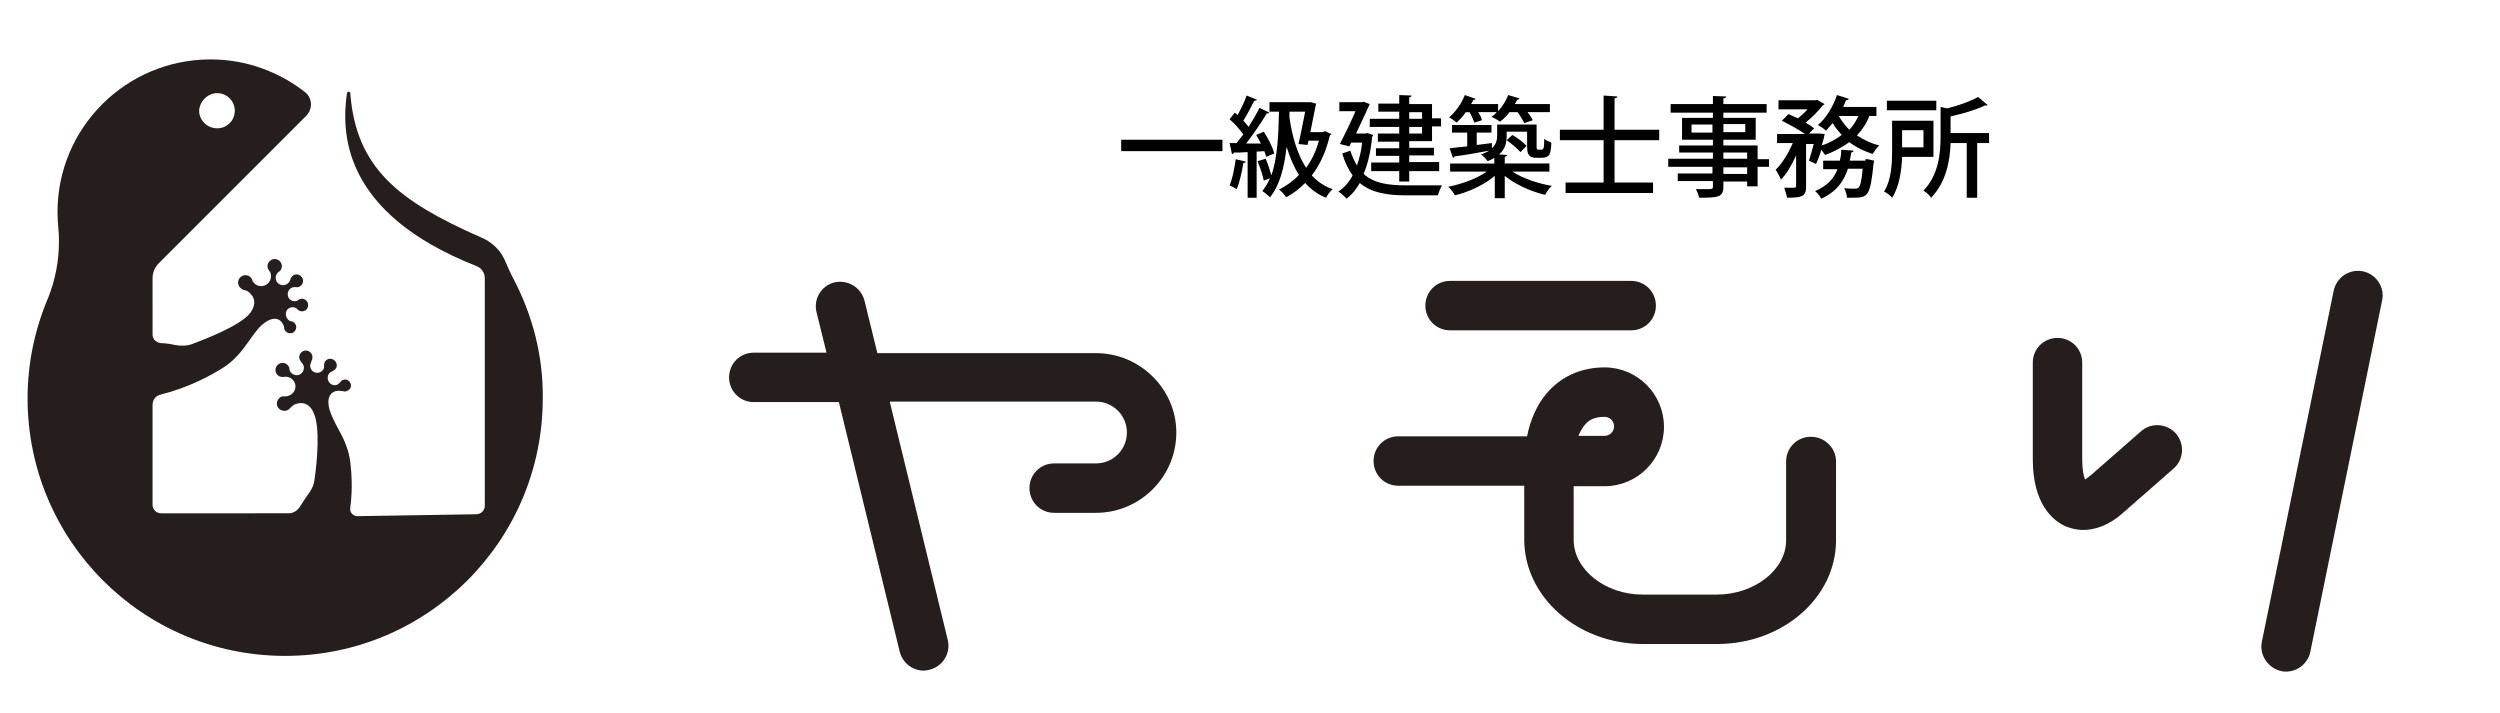 <?xml version="1.0" encoding="utf-8"?>
<!-- Generator: Adobe Illustrator 27.9.3, SVG Export Plug-In . SVG Version: 9.03 Build 53313)  -->
<svg version="1.1" id="レイヤー_1" xmlns="http://www.w3.org/2000/svg" xmlns:xlink="http://www.w3.org/1999/xlink" x="0px"
	 y="0px" viewBox="0 0 526 150" style="enable-background:new 0 0 526 150;" xml:space="preserve">
<style type="text/css">
	.st0{fill:#251E1C;}
</style>
<path class="st0" d="M108,58.6c-0.5-0.9-1.2-2.5-1.9-4.1c-1-2.1-2.8-3.7-5-4.6c-17.3-7.6-26.2-14.6-27.4-30.3c0-0.4-0.6-0.4-0.7,0
	c-1.1,7.8-1.5,25.1,27.3,36.4c1,0.4,1.7,1.4,1.7,2.5v47.9c0,1-0.8,1.8-1.8,1.8l-25,0.4c-0.9,0-1.7-0.8-1.5-1.8
	c0.5-3.7,0.3-7.1,0-9.6c-0.3-2.4-1.2-4.6-2.4-6.7c-0.8-1.5-1.7-3.3-2-4.4c-0.5-2-0.1-3.4,1.3-3.8c0.5-0.1,1-0.1,1.5,0
	c0,0,0.1,0,0.1,0c0.2,0.1,0.4,0.1,0.7,0c0.7-0.2,1.1-0.9,0.9-1.5c-0.2-0.7-0.9-1.1-1.5-0.9c-0.3,0.1-0.5,0.2-0.7,0.5
	c0,0-0.1,0.1-0.1,0.1c-0.2,0.2-0.4,0.4-0.7,0.5c-0.8,0.2-1.6-0.3-1.8-1.1c-0.2-0.8,0.2-1.6,1-1.8c0,0,0.1-0.1,0.1-0.1
	c0.6-0.3,0.9-0.9,0.7-1.5c-0.2-0.7-0.9-1.1-1.6-1c-0.7,0.2-1.1,0.8-1,1.4c0,0,0,0.1,0,0.1c0,0.7-0.4,1.2-1.1,1.4
	c-0.8,0.2-1.6-0.3-1.8-1.1c-0.1-0.4,0-0.8,0.2-1.2c0,0,0-0.1,0-0.1c0.2-0.3,0.3-0.7,0.2-1.2c-0.2-0.7-0.9-1.2-1.7-1
	c-0.7,0.2-1.2,0.9-1,1.7c0.1,0.2,0.2,0.4,0.3,0.6c0,0,0.1,0.1,0.1,0.1c0.2,0.2,0.4,0.5,0.5,0.8c0.2,0.8-0.3,1.7-1.1,1.9
	c-0.8,0.2-1.7-0.3-1.9-1.1c0,0,0-0.1,0-0.1c0-0.1,0-0.1,0-0.2c-0.2-0.8-1-1.3-1.8-1.1c-0.8,0.2-1.3,1-1.1,1.8
	c0.2,0.8,0.9,1.2,1.7,1.1c1-0.2,2.1,0.4,2.4,1.5c0.3,1.1-0.4,2.2-1.5,2.5c-0.2,0.1-0.4,0.1-0.6,0.1c0,0-0.1,0-0.1,0
	c-0.2,0-0.4,0-0.5,0c-0.8,0.2-1.3,1.1-1.1,1.9c0.2,0.8,1.1,1.3,1.9,1.1c0.3-0.1,0.6-0.2,0.8-0.5c0,0,0.1-0.1,0.1-0.1
	c0.4-0.4,0.9-0.8,1.5-0.9c1.6-0.4,2.8,0.5,3.4,2c1.4,3,0.7,10.4,0.2,13.8c-0.1,1.2-0.6,2.3-1.3,3.2c-0.5,0.7-1.1,1.6-1.6,2.4
	c-0.5,0.9-1.4,1.7-2.5,1.7H33.9c-1,0-1.8-0.8-1.8-1.8V85.2c0-1.1,0.7-2,1.8-2.2c5.9-1.5,10.5-4,13.3-5.8c2-1.3,3.6-3.2,5-5.2h0
	c1-1.4,2.1-3,3-3.7c1.5-1.3,3-1.7,4-0.6c0.3,0.4,0.6,0.9,0.6,1.3c0,0,0,0.1,0,0.1c0,0.2,0.1,0.4,0.3,0.6c0.5,0.5,1.3,0.6,1.8,0.1
	c0.5-0.5,0.6-1.3,0.1-1.8c-0.2-0.2-0.4-0.4-0.7-0.4c0,0-0.1,0-0.1,0c-0.3-0.1-0.5-0.2-0.7-0.5c-0.5-0.6-0.5-1.6,0.1-2.1
	c0.6-0.5,1.5-0.5,2,0.1c0,0,0.1,0.1,0.1,0.1c0.5,0.4,1.2,0.4,1.7,0c0.5-0.5,0.6-1.3,0.1-1.9c-0.4-0.5-1.2-0.6-1.7-0.2
	c0,0-0.1,0-0.1,0.1c-0.6,0.3-1.3,0.2-1.8-0.3c-0.5-0.6-0.5-1.5,0.1-2.1c0.3-0.3,0.7-0.4,1.1-0.4c0,0,0.1,0,0.1,0
	c0.4,0.1,0.8,0,1.1-0.3c0.6-0.5,0.6-1.4,0.1-1.9c-0.5-0.6-1.4-0.6-1.9-0.1c-0.2,0.2-0.3,0.4-0.4,0.6c0,0,0,0.1,0,0.1
	c-0.1,0.3-0.2,0.5-0.5,0.8c-0.7,0.6-1.6,0.5-2.2-0.1c-0.6-0.7-0.5-1.6,0.1-2.2c0,0,0.1-0.1,0.1-0.1c0.1,0,0.1-0.1,0.2-0.1
	c0.6-0.5,0.7-1.5,0.1-2.1c-0.5-0.6-1.5-0.7-2.1-0.1c-0.6,0.5-0.7,1.4-0.2,2c0.7,0.8,0.5,2.1-0.3,2.8c-0.8,0.7-2.1,0.7-2.9-0.2
	c-0.1-0.2-0.3-0.3-0.3-0.5c0,0,0-0.1,0-0.1c-0.1-0.2-0.2-0.3-0.3-0.5c-0.6-0.6-1.5-0.7-2.2-0.1c-0.6,0.6-0.7,1.5-0.1,2.2
	c0.2,0.2,0.5,0.4,0.7,0.5c0,0,0.1,0,0.1,0c0.6,0.1,1.1,0.4,1.5,0.9c1.1,1.2,0.8,2.7-0.2,4c-2.1,2.6-9,5.3-12.2,6.5
	c-1.1,0.4-2.3,0.4-3.5,0.2c-0.9-0.2-2.1-0.4-3-0.4c-1-0.1-1.8-0.8-1.8-1.8V58.5c0-1.2,0.5-2.3,1.3-3.1l31-31c1.4-1.4,1.4-3.7-0.2-5
	c-5.5-4.3-12.4-6.9-19.9-6.9c-17.8,0-32.2,14.4-32.2,32.1c0,1.3,0.1,2.6,0.2,3.8c0.1,0.8,0.1,1.7,0.1,2.5c0,4.1-0.8,8-2.2,11.6
	c-2.8,6.5-4.4,13.8-4.4,21.3c0,29.9,24.2,54.2,54.2,54.2c29.9,0,54.2-24.2,54.2-54.2C114.3,74.8,112,66.2,108,58.6z M45.7,19.6
	c2.1,0,3.7,1.7,3.7,3.7c0,2.1-1.7,3.7-3.7,3.7c-2.1,0-3.8-1.7-3.8-3.7C42,21.3,43.7,19.6,45.7,19.6z"/>
<path class="st0" d="M230.6,74.3h-46l-2.7-11c-0.7-2.8-3.5-4.5-6.3-3.9c-2.8,0.7-4.5,3.5-3.8,6.3l2.1,8.5h-15.3
	c-2.9,0-5.2,2.3-5.2,5.2c0,2.9,2.3,5.2,5.2,5.2h17.9l12.8,52.5c0.6,2.4,2.7,4,5.1,4c0.4,0,0.8-0.1,1.2-0.2c2.8-0.7,4.5-3.5,3.8-6.3
	l-12.2-50.1h43.4c3.6,0,6.5,2.9,6.5,6.5c0,3.6-2.9,6.5-6.5,6.5h-8.8c-2.9,0-5.2,2.3-5.2,5.2c0,2.9,2.3,5.2,5.2,5.2h8.8
	c9.3,0,16.9-7.6,16.9-16.9C247.5,81.9,239.9,74.3,230.6,74.3z"/>
<path class="st0" d="M381,91.9c-2.9,0-5.2,2.3-5.2,5.2v16.6c0,6.2-6.7,11.4-14.6,11.4h-15.6c-7.9,0-14.5-5.3-14.5-11.5v-11.3h6.5
	c6.9,0,12.5-5.6,12.5-12.5c0-6.9-5.6-12.5-12.5-12.5c-4.5,0-8.4,1.6-11.3,4.5c-3,3-4.4,6.9-5,10h-27.1c-2.9,0-5.2,2.3-5.2,5.2
	s2.3,5.2,5.2,5.2h26.5v11.3c0,12.1,11.2,22,25,22h15.6c13.8,0,25-9.8,25-21.8V97.1C386.3,94.2,383.9,91.9,381,91.9z M333.7,89.1
	c0.6-0.6,1.6-1.4,3.9-1.4c1.1,0,2,0.9,2,2c0,1.1-0.9,2-2,2h-5.5C332.5,90.8,333,89.8,333.7,89.1z"/>
<path class="st0" d="M305.1,59.1c-2.9,0-5.2,2.3-5.2,5.2c0,2.9,2.3,5.2,5.2,5.2h38.1c2.9,0,5.2-2.3,5.2-5.2c0-2.9-2.3-5.2-5.2-5.2
	H305.1z"/>
<path class="st0" d="M497.2,57.1c-2.8-0.6-5.6,1.2-6.2,4.1L475.9,135c-0.6,2.8,1.3,5.6,4.1,6.2c0.3,0.1,0.7,0.1,1,0.1
	c2.4,0,4.6-1.7,5.1-4.2l15.1-73.9C501.8,60.5,500,57.7,497.2,57.1z"/>
<path class="st0" d="M450.4,90.8l-10.5,9.2c-0.5,0.4-0.9,0.7-1.2,0.9c-0.3-0.7-0.6-2-0.6-4.2V76.3c0-2.9-2.3-5.2-5.2-5.2
	c-2.9,0-5.2,2.3-5.2,5.2v20.3c0,9.6,4.3,12.9,6.8,14.1c0.8,0.3,2.1,0.8,3.8,0.8c2.3,0,5.3-0.8,8.5-3.7l10.5-9.2
	c2.2-1.9,2.4-5.2,0.5-7.4C455.9,89.1,452.6,88.8,450.4,90.8z"/>
<g>
	<path d="M235.9,29.4h21.3v2.4h-21.3V29.4z"/>
	<path d="M262.1,34c-0.1,0.2-0.2,0.3-0.5,0.3c-0.3,1.9-0.8,4.1-1.4,5.5c-0.4-0.3-1.1-0.6-1.5-0.8c0.6-1.3,1-3.5,1.3-5.5L262.1,34z
		 M266.4,33c-0.1-0.3-0.2-0.8-0.4-1.2l-1.6,0.1v9.7h-1.9V32c-1.1,0.1-2.1,0.1-2.9,0.1c0,0.2-0.2,0.3-0.4,0.3l-0.5-2.3h1.5
		c0.4-0.6,0.9-1.2,1.4-1.8c-0.7-1-1.8-2.3-2.9-3.2l1.1-1.4c0.2,0.2,0.4,0.3,0.6,0.5c0.7-1.3,1.5-2.9,1.9-4.1l2.2,0.9
		c-0.1,0.1-0.3,0.2-0.6,0.2c-0.6,1.2-1.5,2.9-2.3,4.2c0.4,0.4,0.8,0.9,1.1,1.3c0.9-1.4,1.7-2.8,2.3-4l2.1,1
		c-0.1,0.1-0.3,0.2-0.6,0.2c-1.1,1.9-2.8,4.3-4.3,6.3l3.1,0c-0.3-0.6-0.7-1.3-1-1.8l1.6-0.7c0.9,1.4,1.9,3.3,2.2,4.6L266.4,33z
		 M278.8,27.6l1.3,0.6c0,0.1-0.2,0.2-0.3,0.3c-0.8,3.4-2.1,6.2-3.8,8.4c1.2,1.3,2.6,2.3,4.4,2.9c-0.5,0.4-1.1,1.2-1.4,1.8
		c-1.8-0.7-3.2-1.8-4.4-3.1c-1.2,1.2-2.6,2.3-4,3c-0.3-0.5-1-1.3-1.5-1.6c1.5-0.8,3-1.8,4.2-3.1c-1.1-1.7-1.9-3.7-2.6-5.9h0
		c-0.5,4.5-1.5,8.2-3.5,10.6c-0.3-0.3-1.1-1-1.6-1.3c0.6-0.8,1.2-1.7,1.6-2.7l-1.3,0.5c-0.2-1.1-0.8-2.8-1.3-4.1l1.7-0.5
		c0.5,1.1,0.9,2.5,1.2,3.5c1.2-3.4,1.5-8.1,1.6-13.4h-2v-2h8.2l0.5,0l1.1,0.3l-0.1,0.5c-0.3,1.4-0.7,3.5-1.1,5.5h2.6L278.8,27.6z
		 M273.2,30.3c0.5-2.1,1-4.8,1.4-6.8h-3.3c0,0.4,0,0.8,0,1.2c0.6,4.2,1.7,7.8,3.5,10.6c1.2-1.6,2.1-3.5,2.7-5.7h-2.2l-0.2,0.9
		L273.2,30.3z"/>
	<path d="M287.7,28l1.2,0.4c0,0.1-0.1,0.3-0.2,0.4c-0.3,3.1-0.9,5.7-1.8,7.8c2.2,2,5.3,2.4,9,2.4c1.1,0,6,0,7.5,0
		c-0.3,0.5-0.7,1.5-0.9,2.1H296c-4.1,0-7.4-0.5-9.9-2.6c-0.8,1.4-1.7,2.5-2.8,3.3c-0.3-0.4-1.2-1.2-1.7-1.5c1.2-0.8,2.2-1.9,3-3.4
		c-0.9-1.2-1.6-2.7-2.2-4.6l1.7-0.6c0.4,1.2,0.9,2.3,1.4,3.1c0.5-1.4,0.9-2.9,1.1-4.8h-2.3l-0.4,0.8l-2-0.5c1.1-2.1,2.4-4.8,3.3-6.9
		h-3.4v-1.9h4.7l0.4-0.1l1.3,0.5c-0.1,0.1-0.1,0.3-0.2,0.4c-0.6,1.4-1.7,3.7-2.7,5.8h2L287.7,28z M294.4,24.9v-1.4H290v-1.7h4.4V20
		l2.6,0.1c0,0.2-0.2,0.3-0.5,0.4v1.4h4.8v3h1.9v1.7h-1.9v3.1h-4.8v1.4h5.2v1.6h-5.2v1.4h6.3V36h-6.3v2.2h-2.1V36h-5.9v-1.8h5.9v-1.4
		h-4.9v-1.6h4.9v-1.4h-4.5v-1.7h4.5v-1.4h-6.2v-1.7H294.4z M299.2,23.6h-2.7v1.4h2.7V23.6z M299.2,28.1v-1.4h-2.7v1.4H299.2z"/>
	<path d="M326,36.1h-7.8c2.1,1.4,5.3,2.5,8.3,3c-0.5,0.4-1.1,1.3-1.4,1.9c-3-0.7-6.3-2.2-8.5-4v4.7h-2.1v-4.7
		c-2.2,1.9-5.5,3.4-8.4,4.1c-0.3-0.6-0.9-1.4-1.4-1.8c2.9-0.6,6-1.7,8.1-3.2h-7.7v-1.7h9.3v-1.2c-0.4,0.3-0.9,0.5-1.4,0.7
		c-0.3-0.4-1-1.2-1.4-1.4c0.7-0.3,1.3-0.5,1.7-0.8v0c-2.7,0.5-5.5,1-7.3,1.2c0,0.2-0.2,0.3-0.3,0.3l-0.7-2c1-0.1,2.3-0.3,3.7-0.4
		v-2.9h-3.2v-1.6h8.3v1.6h-3.1v2.6l3.2-0.4l0,1.1c0.9-0.8,1.1-1.8,1.1-2.7v-2.3h8.3v4.4c0,0.8,0,0.9,0.4,0.9c0.7,0,0.8,0,0.9-0.1
		c0.2-0.2,0.3-0.4,0.3-2.2c0.3,0.3,1,0.6,1.5,0.8c-0.1,2.2-0.2,3.2-2.1,3.2h-1.1c-1.9,0-1.9-1.3-1.9-2.6v-2.9H317v0.9
		c0,1.4-0.3,2.8-1.6,3.9l1.7,0.1c0,0.2-0.2,0.3-0.5,0.4v1.4h9.4V36.1z M310.2,25.8c-0.2-0.6-0.6-1.5-1-2.2h-0.8
		c-0.6,0.9-1.3,1.6-1.9,2.2c-0.4-0.3-1.1-0.9-1.6-1.1c1.3-1.1,2.6-2.9,3.3-4.7l2.3,0.8c-0.1,0.2-0.3,0.2-0.5,0.2
		c-0.1,0.3-0.3,0.6-0.5,0.9h5.7v1.5c0.9-1,1.7-2.2,2.1-3.4l2.4,0.7c-0.1,0.2-0.3,0.3-0.5,0.3c-0.1,0.3-0.3,0.6-0.5,0.9h7.4v1.7h-4.7
		c0.4,0.6,0.9,1.2,1.1,1.7l-1.8,0.6c-0.3-0.6-0.8-1.5-1.4-2.3h-1.7c-0.6,0.8-1.3,1.5-2,2c-0.4-0.3-1.2-0.8-1.8-1
		c0.4-0.3,0.8-0.6,1.1-1h-3.9c0.4,0.6,0.7,1.2,0.8,1.7L310.2,25.8z M319.9,32c-0.6-0.7-1.9-1.8-2.9-2.5l1.2-1.1
		c1.1,0.6,2.4,1.6,3,2.3L319.9,32z"/>
	<path d="M349.1,29.5h-9.4v8.9h8.1v2.2h-18.4v-2.2h8v-8.9h-9.2v-2.2h9.2v-7.2l2.9,0.2c0,0.2-0.2,0.3-0.6,0.4v6.6h9.4V29.5z"/>
	<path d="M372.2,33.4v1.7h-2.4v4.1h-2.2v-1h-5v1.1c0,2.2-1.1,2.3-5.1,2.3c-0.1-0.5-0.4-1.3-0.7-1.8c0.6,0,1.3,0,1.9,0
		c1.6,0,1.7,0,1.7-0.6v-1.1H353v-1.6h7.3v-1.4H351v-1.7h9.4v-1.3h-7.1v-1.5h7.1v-1.2h-6.5v-4.6h6.5v-1.1h-8.9v-1.8h8.9v-1.7l2.8,0.1
		c0,0.2-0.2,0.3-0.6,0.4v1.2h9.1v1.8h-9.1v1.1h6.8v4.6h-6.8v1.2h7.2v2.9H372.2z M355.9,27.9h4.4v-1.7h-4.4V27.9z M367.2,26.1h-4.6
		v1.7h4.6V26.1z M362.6,32.1v1.3h5v-1.3H362.6z M367.6,36.6v-1.4h-5v1.4H367.6z"/>
	<path d="M395,24.4h-1.7c-0.6,1.6-1.5,2.9-2.6,4.1c1.4,0.9,3,1.7,4.7,2.1c-0.5,0.4-1.1,1.3-1.4,1.8c-1.8-0.6-3.5-1.4-4.9-2.5
		c-1.5,1.1-3.2,2-5.1,2.7c-0.2-0.3-0.5-0.7-0.8-1.1c-0.3,1.1-0.7,2.1-1.1,3l-1.5-0.7c0.3-0.9,0.7-2.3,1-3.5H380v9c0,2-0.8,2.3-4,2.3
		c-0.1-0.6-0.4-1.5-0.6-2.1c0.6,0,1.1,0,1.5,0c0.9,0,1,0,1-0.4v-6.4c-0.9,2-2,3.9-3.2,5.1c-0.2-0.6-0.7-1.5-1.1-2.1
		c1.4-1.3,2.7-3.5,3.6-5.6h-3.3v-1.9h5.9c-1.3-0.9-3.3-2-4.9-2.8l1.4-1.4c0.6,0.3,1.3,0.6,2,0.9c0.7-0.6,1.4-1.2,2-1.9h-6.1v-1.9
		h7.8l0.3-0.1l1.6,0.9c-0.1,0.1-0.3,0.2-0.4,0.3c-0.9,1.1-2.2,2.5-3.6,3.6c0.7,0.4,1.3,0.8,1.8,1.2l-1.1,1.1h2.2l1.1,0.1
		c0,0.3-0.4,1.8-0.6,2.4c1.6-0.5,3-1.3,4.2-2.2c-0.7-0.8-1.4-1.6-1.9-2.5c-0.5,0.6-1,1.1-1.4,1.6c-0.4-0.4-1.2-0.9-1.7-1.2
		c1.7-1.4,3.2-3.9,4-6.3l2.5,0.8c-0.1,0.2-0.3,0.3-0.6,0.3c-0.2,0.5-0.4,0.9-0.6,1.4h7V24.4z M392.5,33.5l0.5,0l1.3,0.3
		c0,0.2,0,0.4-0.1,0.6c-0.7,6.9-1.2,7.2-4.3,7.2c-0.4,0-0.8,0-1.3,0c0-0.6-0.3-1.5-0.6-2c0.9,0.1,1.8,0.1,2.2,0.1
		c0.3,0,0.6,0,0.8-0.2c0.4-0.3,0.7-1.4,0.9-4h-3.1c-0.8,2.5-2.3,4.8-5.6,6.3c-0.3-0.5-0.8-1.2-1.3-1.6c2.6-1.1,4-2.7,4.7-4.6h-3
		v-1.8h3.5c0.2-0.8,0.3-1.5,0.3-2.3l2.6,0.2c0,0.2-0.2,0.3-0.5,0.4c-0.1,0.6-0.2,1.1-0.3,1.7H392.5z M386.9,24.4
		c0,0,0.6,1.3,2.2,2.9c0.8-0.8,1.4-1.8,1.9-2.9H386.9z"/>
	<path d="M406.8,33h-6.6c-0.1,2.9-0.6,6.3-2.1,8.6c-0.3-0.4-1.2-1.1-1.7-1.3c1.6-2.5,1.7-6.1,1.7-8.8v-6.1h8.7V33z M407.4,21.2v2
		H397v-2H407.4z M404.7,27.4h-4.5V31h4.5V27.4z M418.5,28v2.1h-2.5v11.5h-2.2V30.1h-3.4c-0.1,3.6-0.9,8.2-4.1,11.5
		c-0.3-0.5-1.1-1.2-1.6-1.5c3.2-3.3,3.6-7.9,3.6-11.4v-6.2l1.4,0.3c2.4-0.6,4.9-1.5,6.5-2.4l2,1.7c-0.1,0.1-0.2,0.1-0.6,0.1
		c-1.8,0.9-4.6,1.7-7.2,2.3V28H418.5z"/>
</g>
</svg>

